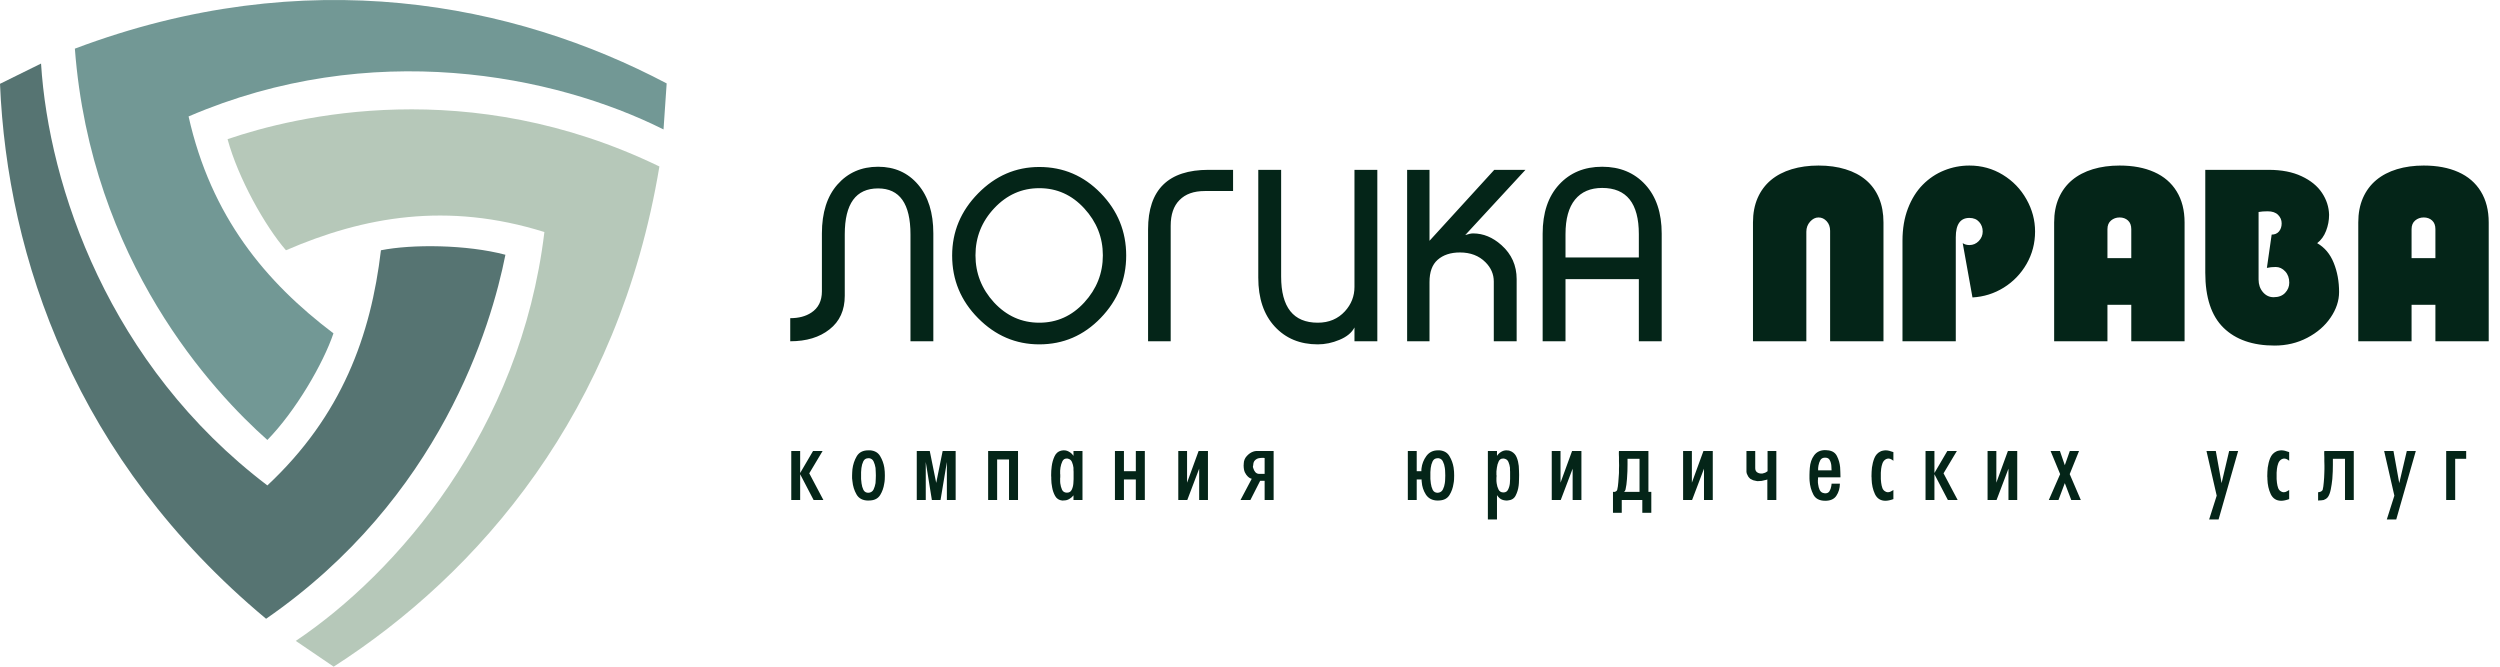<?xml version="1.0" encoding="UTF-8"?> <svg xmlns="http://www.w3.org/2000/svg" width="315" height="84" viewBox="0 0 315 84" fill="none"><path d="M117.6 43H114.72V29.53C114.72 25.67 113.36 23.74 110.64 23.74C107.84 23.74 106.44 25.67 106.44 29.53V37.27C106.44 39.09 105.8 40.5 104.52 41.5C103.26 42.5 101.61 43 99.57 43V40.09C100.63 40.09 101.51 39.86 102.21 39.4C103.11 38.82 103.56 37.92 103.56 36.7V29.41C103.56 26.79 104.21 24.74 105.51 23.26C106.83 21.76 108.54 21.01 110.64 21.01C112.72 21.01 114.4 21.76 115.68 23.26C116.96 24.76 117.6 26.81 117.6 29.41V43ZM122.91 32.17C122.91 34.43 123.69 36.41 125.25 38.11C126.83 39.81 128.73 40.66 130.95 40.66C133.17 40.66 135.06 39.81 136.62 38.11C138.18 36.41 138.96 34.43 138.96 32.17C138.96 29.93 138.18 27.96 136.62 26.26C135.06 24.56 133.17 23.71 130.95 23.71C128.75 23.71 126.86 24.55 125.28 26.23C123.7 27.91 122.91 29.89 122.91 32.17ZM119.97 32.2C119.97 29.2 121.06 26.59 123.24 24.37C125.42 22.15 127.99 21.04 130.95 21.04C133.97 21.04 136.55 22.14 138.69 24.34C140.83 26.54 141.9 29.16 141.9 32.2C141.9 35.22 140.83 37.84 138.69 40.06C136.55 42.28 133.97 43.39 130.95 43.39C127.99 43.39 125.42 42.29 123.24 40.09C121.06 37.89 119.97 35.26 119.97 32.2ZM144.657 43V28.9C144.657 23.9 147.197 21.4 152.277 21.4H155.367V24.07H151.797C150.417 24.07 149.357 24.45 148.617 25.21C147.877 25.95 147.507 27.03 147.507 28.45V43H144.657ZM161.423 21.4V34.84C161.423 38.72 162.963 40.66 166.043 40.66C167.443 40.66 168.583 40.18 169.463 39.22C170.263 38.34 170.663 37.32 170.663 36.16V21.4H173.543V43H170.663V41.26C170.323 41.92 169.693 42.44 168.773 42.82C167.873 43.2 166.963 43.39 166.043 43.39C163.803 43.39 161.993 42.64 160.613 41.14C159.233 39.64 158.543 37.59 158.543 34.99V21.4H161.423ZM177.298 43V21.4H180.118V30.34L188.278 21.4H192.208L184.618 29.62C185.038 29.48 185.368 29.41 185.608 29.41C186.888 29.41 188.078 29.9 189.178 30.88C190.458 32.02 191.098 33.45 191.098 35.17V43H188.218V35.47C188.218 34.55 187.868 33.74 187.168 33.04C186.348 32.22 185.278 31.81 183.958 31.81C182.778 31.81 181.838 32.12 181.138 32.74C180.458 33.34 180.118 34.27 180.118 35.53V43H177.298ZM206.494 43V35.17H197.254V43H194.374V29.44C194.374 26.82 195.064 24.76 196.444 23.26C197.824 21.76 199.634 21.01 201.874 21.01C204.114 21.01 205.924 21.76 207.304 23.26C208.684 24.76 209.374 26.82 209.374 29.44V43H206.494ZM201.874 23.68C200.394 23.68 199.254 24.17 198.454 25.15C197.654 26.13 197.254 27.58 197.254 29.5V32.44H206.494V29.5C206.494 25.62 204.954 23.68 201.874 23.68ZM237.318 43H230.594V29.077C230.594 28.588 230.45 28.188 230.162 27.875C229.874 27.558 229.53 27.399 229.129 27.399C228.739 27.399 228.385 27.578 228.067 27.934C227.755 28.286 227.599 28.708 227.599 29.201V43H220.875V28.029C220.875 26.872 221.07 25.844 221.461 24.946C221.856 24.047 222.416 23.295 223.138 22.69C223.866 22.084 224.74 21.628 225.76 21.32C226.781 21.013 227.904 20.859 229.129 20.859C230.394 20.859 231.529 21.015 232.535 21.328C233.546 21.635 234.408 22.092 235.121 22.697C235.833 23.303 236.378 24.055 236.754 24.953C237.13 25.852 237.318 26.877 237.318 28.029V43ZM246.429 43H239.713V30.336C239.713 28.818 239.942 27.46 240.401 26.264C240.86 25.068 241.483 24.072 242.269 23.276C243.055 22.48 243.954 21.879 244.964 21.474C245.98 21.064 247.04 20.859 248.143 20.859C249.681 20.859 251.085 21.247 252.354 22.023C253.624 22.8 254.618 23.83 255.335 25.114C256.058 26.394 256.419 27.746 256.419 29.172C256.419 30.646 256.063 32.006 255.35 33.252C254.637 34.492 253.678 35.488 252.472 36.24C251.266 36.987 249.952 37.399 248.531 37.477L247.301 30.637C247.54 30.798 247.821 30.878 248.143 30.878C248.607 30.878 249.002 30.707 249.33 30.366C249.657 30.024 249.82 29.626 249.82 29.172C249.82 28.698 249.671 28.295 249.374 27.963C249.076 27.627 248.666 27.458 248.143 27.458C247 27.458 246.429 28.269 246.429 29.89V43ZM275.257 43H268.541V38.408H265.538V43H258.822V28.029C258.822 26.872 259.017 25.844 259.408 24.946C259.803 24.047 260.362 23.295 261.085 22.69C261.812 22.084 262.684 21.628 263.7 21.32C264.715 21.013 265.838 20.859 267.069 20.859C268.749 20.859 270.201 21.132 271.427 21.679C272.657 22.226 273.602 23.039 274.261 24.118C274.925 25.197 275.257 26.501 275.257 28.029V43ZM265.538 28.872V32.526H268.541V28.872C268.541 28.398 268.402 28.034 268.124 27.78C267.845 27.526 267.494 27.399 267.069 27.399C266.654 27.399 266.295 27.526 265.992 27.78C265.689 28.034 265.538 28.398 265.538 28.872ZM277.865 21.401H285.87C287.486 21.401 288.863 21.669 290.001 22.206C291.144 22.739 292 23.437 292.572 24.301C293.143 25.161 293.441 26.084 293.465 27.07C293.465 27.763 293.338 28.437 293.084 29.091C292.831 29.746 292.457 30.261 291.964 30.637C292.911 31.184 293.607 32.014 294.051 33.127C294.5 34.235 294.725 35.456 294.725 36.789C294.725 37.893 294.369 38.967 293.656 40.012C292.948 41.057 291.969 41.906 290.719 42.56C289.469 43.215 288.094 43.542 286.595 43.542C283.841 43.542 281.698 42.795 280.165 41.301C278.631 39.802 277.865 37.487 277.865 34.357V21.401ZM284.581 35.229C284.581 35.849 284.762 36.374 285.123 36.804C285.489 37.233 285.938 37.448 286.471 37.448C287.101 37.448 287.586 37.265 287.928 36.899C288.275 36.533 288.448 36.105 288.448 35.617C288.448 35.036 288.277 34.562 287.936 34.196C287.594 33.825 287.196 33.64 286.742 33.64C286.322 33.64 285.951 33.679 285.628 33.757L286.229 29.56C286.62 29.56 286.927 29.428 287.152 29.165C287.376 28.896 287.489 28.557 287.489 28.146C287.489 27.731 287.34 27.375 287.042 27.077C286.744 26.774 286.305 26.623 285.724 26.623C285.289 26.623 284.908 26.652 284.581 26.711V35.229ZM313.578 43H306.861V38.408H303.858V43H297.142V28.029C297.142 26.872 297.337 25.844 297.728 24.946C298.124 24.047 298.683 23.295 299.405 22.69C300.133 22.084 301.004 21.628 302.02 21.32C303.036 21.013 304.159 20.859 305.389 20.859C307.069 20.859 308.521 21.132 309.747 21.679C310.978 22.226 311.922 23.039 312.582 24.118C313.246 25.197 313.578 26.501 313.578 28.029V43ZM303.858 28.872V32.526H306.861V28.872C306.861 28.398 306.722 28.034 306.444 27.78C306.166 27.526 305.814 27.399 305.389 27.399C304.974 27.399 304.615 27.526 304.312 27.78C304.01 28.034 303.858 28.398 303.858 28.872Z" fill="#042518"></path><path d="M99.7 63V56.826H100.82V59.598L102.444 56.826H103.648L101.968 59.64L103.746 63H102.514L100.82 59.752V63H99.7ZM107.363 59.92C107.363 59.789 107.367 59.659 107.377 59.528C107.386 59.397 107.395 59.262 107.405 59.122C107.479 58.525 107.661 57.979 107.951 57.484C108.249 56.989 108.735 56.742 109.407 56.742H109.673C110.242 56.798 110.653 57.045 110.905 57.484C111.166 57.923 111.339 58.399 111.423 58.912C111.451 59.08 111.469 59.253 111.479 59.43C111.488 59.598 111.493 59.761 111.493 59.92C111.493 60.079 111.488 60.247 111.479 60.424C111.469 60.601 111.446 60.779 111.409 60.956C111.334 61.469 111.166 61.941 110.905 62.37C110.643 62.79 110.233 63.019 109.673 63.056L109.379 63.07C108.697 63.061 108.212 62.804 107.923 62.3C107.633 61.796 107.461 61.241 107.405 60.634C107.386 60.513 107.372 60.391 107.363 60.27C107.363 60.149 107.363 60.032 107.363 59.92ZM109.533 57.736H109.407C109.117 57.736 108.907 57.867 108.777 58.128C108.655 58.38 108.576 58.66 108.539 58.968C108.52 59.145 108.506 59.318 108.497 59.486C108.497 59.654 108.497 59.799 108.497 59.92C108.497 60.032 108.497 60.177 108.497 60.354C108.506 60.531 108.525 60.713 108.553 60.9C108.59 61.199 108.669 61.474 108.791 61.726C108.921 61.969 109.127 62.09 109.407 62.09C109.407 62.09 109.411 62.09 109.421 62.09C109.43 62.09 109.444 62.085 109.463 62.076C109.472 62.076 109.481 62.076 109.491 62.076C109.491 62.076 109.495 62.076 109.505 62.076C109.514 62.076 109.523 62.076 109.533 62.076C109.785 62.029 109.967 61.889 110.079 61.656C110.191 61.413 110.27 61.152 110.317 60.872C110.335 60.695 110.345 60.522 110.345 60.354C110.354 60.186 110.359 60.041 110.359 59.92C110.359 59.799 110.354 59.654 110.345 59.486C110.345 59.309 110.335 59.131 110.317 58.954C110.27 58.665 110.191 58.399 110.079 58.156C109.967 57.913 109.785 57.773 109.533 57.736ZM117.962 60.844L118.774 56.826H120.412V63H119.306V58.212L118.508 63H117.416L116.646 58.212V63H115.512V56.826H117.15L117.962 60.844ZM125.639 57.89V63H124.505V56.826H128.271V63H127.137V57.89H125.639ZM136.393 63H135.259V62.412C135.119 62.599 134.942 62.753 134.727 62.874C134.522 62.995 134.298 63.056 134.055 63.056L133.845 63.07C133.434 63.023 133.136 62.832 132.949 62.496C132.762 62.16 132.636 61.801 132.571 61.418C132.534 61.231 132.506 61.049 132.487 60.872C132.478 60.685 132.468 60.517 132.459 60.368C132.459 60.331 132.459 60.293 132.459 60.256C132.459 60.209 132.459 60.163 132.459 60.116C132.45 60.069 132.445 60.023 132.445 59.976C132.445 59.929 132.445 59.878 132.445 59.822C132.445 59.663 132.45 59.495 132.459 59.318C132.468 59.131 132.487 58.945 132.515 58.758C132.571 58.31 132.688 57.895 132.865 57.512C133.042 57.12 133.318 56.877 133.691 56.784C133.719 56.775 133.747 56.77 133.775 56.77C133.812 56.761 133.845 56.756 133.873 56.756C133.901 56.747 133.929 56.742 133.957 56.742C133.994 56.742 134.027 56.742 134.055 56.742C134.298 56.742 134.522 56.807 134.727 56.938C134.942 57.059 135.119 57.227 135.259 57.442V56.826H136.393V63ZM133.593 59.92C133.593 59.948 133.593 59.985 133.593 60.032C133.593 60.069 133.593 60.111 133.593 60.158C133.584 60.177 133.579 60.2 133.579 60.228C133.579 60.247 133.579 60.265 133.579 60.284C133.579 60.312 133.579 60.34 133.579 60.368C133.579 60.387 133.579 60.41 133.579 60.438C133.579 60.513 133.579 60.587 133.579 60.662C133.588 60.737 133.593 60.811 133.593 60.886C133.63 61.185 133.705 61.46 133.817 61.712C133.938 61.955 134.144 62.076 134.433 62.076C134.722 62.076 134.923 61.955 135.035 61.712C135.156 61.46 135.226 61.189 135.245 60.9C135.254 60.807 135.259 60.718 135.259 60.634C135.268 60.541 135.273 60.452 135.273 60.368V59.444C135.273 59.369 135.268 59.29 135.259 59.206C135.259 59.122 135.259 59.033 135.259 58.94C135.231 58.697 135.17 58.464 135.077 58.24C134.993 58.016 134.839 57.871 134.615 57.806C134.596 57.797 134.578 57.792 134.559 57.792C134.54 57.792 134.522 57.787 134.503 57.778C134.484 57.778 134.461 57.778 134.433 57.778C134.414 57.778 134.396 57.778 134.377 57.778C134.144 57.778 133.971 57.895 133.859 58.128C133.747 58.361 133.668 58.618 133.621 58.898C133.602 59.029 133.588 59.159 133.579 59.29C133.579 59.411 133.579 59.523 133.579 59.626C133.579 59.654 133.579 59.682 133.579 59.71C133.579 59.738 133.584 59.766 133.593 59.794C133.593 59.813 133.593 59.836 133.593 59.864C133.593 59.883 133.593 59.901 133.593 59.92ZM141.616 60.41V63H140.482V56.826H141.616V59.374H143.114V56.826H144.248V63H143.114V60.41H141.616ZM148.464 63V56.826H149.57V60.816L151.026 56.826H152.202V63H151.096V59.052L149.598 63H148.464ZM157.719 60.326C157.719 60.326 157.663 60.307 157.551 60.27C157.449 60.233 157.337 60.153 157.215 60.032C157.085 59.911 156.963 59.738 156.851 59.514C156.749 59.29 156.697 58.991 156.697 58.618C156.697 58.609 156.697 58.595 156.697 58.576C156.697 58.557 156.702 58.539 156.711 58.52C156.711 58.52 156.711 58.515 156.711 58.506C156.711 58.497 156.711 58.483 156.711 58.464C156.711 58.445 156.711 58.431 156.711 58.422C156.721 58.049 156.847 57.731 157.089 57.47C157.332 57.199 157.598 57.013 157.887 56.91C157.953 56.882 158.018 56.863 158.083 56.854C158.149 56.835 158.214 56.826 158.279 56.826H160.477V63H159.343V60.578H158.783L157.551 63H156.305L157.719 60.326ZM159.343 57.708C159.343 57.708 159.334 57.708 159.315 57.708C159.297 57.708 159.269 57.703 159.231 57.694C159.194 57.694 159.152 57.694 159.105 57.694C159.059 57.694 159.012 57.694 158.965 57.694C158.909 57.694 158.849 57.699 158.783 57.708C158.727 57.708 158.667 57.717 158.601 57.736C158.424 57.773 158.265 57.862 158.125 58.002C157.985 58.133 157.911 58.347 157.901 58.646L157.873 58.716C157.873 58.763 157.873 58.809 157.873 58.856C157.883 58.903 157.897 58.949 157.915 58.996C157.962 59.173 158.046 59.337 158.167 59.486C158.298 59.635 158.466 59.71 158.671 59.71H159.343V57.708ZM178.506 56.826V59.374H179.094C179.094 59.318 179.094 59.262 179.094 59.206C179.104 59.15 179.108 59.089 179.108 59.024C179.174 58.455 179.379 57.932 179.724 57.456C180.079 56.98 180.564 56.742 181.18 56.742H181.404C181.974 56.798 182.384 57.045 182.636 57.484C182.898 57.923 183.07 58.399 183.154 58.912C183.182 59.08 183.201 59.253 183.21 59.43C183.22 59.598 183.224 59.761 183.224 59.92C183.224 60.079 183.22 60.247 183.21 60.424C183.201 60.601 183.178 60.779 183.14 60.956C183.066 61.469 182.898 61.941 182.636 62.37C182.375 62.79 181.964 63.019 181.404 63.056L181.138 63.07C180.485 63.061 179.995 62.813 179.668 62.328C179.351 61.833 179.174 61.292 179.136 60.704C179.127 60.648 179.122 60.597 179.122 60.55C179.122 60.503 179.122 60.457 179.122 60.41H178.506V63H177.386V56.826H178.506ZM181.264 62.076C181.516 62.029 181.698 61.889 181.81 61.656C181.932 61.413 182.011 61.152 182.048 60.872C182.076 60.695 182.09 60.522 182.09 60.354C182.1 60.186 182.104 60.041 182.104 59.92C182.104 59.799 182.1 59.654 182.09 59.486C182.09 59.309 182.076 59.131 182.048 58.954C182.011 58.665 181.932 58.399 181.81 58.156C181.698 57.913 181.516 57.773 181.264 57.736H181.138C180.849 57.736 180.639 57.867 180.508 58.128C180.387 58.38 180.308 58.66 180.27 58.968C180.252 59.145 180.238 59.318 180.228 59.486C180.228 59.654 180.228 59.799 180.228 59.92C180.228 60.032 180.228 60.177 180.228 60.354C180.238 60.531 180.256 60.713 180.284 60.9C180.322 61.199 180.401 61.474 180.522 61.726C180.653 61.969 180.858 62.09 181.138 62.09C181.138 62.09 181.143 62.09 181.152 62.09C181.162 62.09 181.176 62.085 181.194 62.076C181.204 62.076 181.213 62.076 181.222 62.076C181.222 62.076 181.227 62.076 181.236 62.076C181.246 62.076 181.255 62.076 181.264 62.076ZM187.472 65.45V56.826H188.62V57.442C188.75 57.237 188.923 57.069 189.138 56.938C189.352 56.807 189.576 56.742 189.81 56.742C189.866 56.742 189.917 56.747 189.964 56.756C190.02 56.756 190.076 56.761 190.132 56.77C190.188 56.789 190.239 56.807 190.286 56.826C190.342 56.845 190.398 56.868 190.454 56.896C190.762 57.064 190.981 57.316 191.112 57.652C191.242 57.979 191.326 58.329 191.364 58.702C191.382 58.889 191.392 59.075 191.392 59.262C191.401 59.449 191.406 59.626 191.406 59.794V59.92C191.406 60.097 191.401 60.298 191.392 60.522C191.392 60.746 191.378 60.97 191.35 61.194C191.294 61.642 191.168 62.057 190.972 62.44C190.785 62.813 190.458 63.019 189.992 63.056L189.838 63.07C189.567 63.061 189.334 63.005 189.138 62.902C188.942 62.79 188.769 62.617 188.62 62.384V65.45H187.472ZM189.614 57.806C189.595 57.797 189.572 57.792 189.544 57.792C189.525 57.783 189.506 57.778 189.488 57.778C189.469 57.778 189.446 57.778 189.418 57.778C189.399 57.778 189.38 57.778 189.362 57.778C189.119 57.778 188.942 57.899 188.83 58.142C188.718 58.375 188.643 58.637 188.606 58.926C188.578 59.085 188.559 59.239 188.55 59.388C188.55 59.537 188.55 59.668 188.55 59.78C188.55 59.789 188.55 59.799 188.55 59.808C188.55 59.817 188.55 59.827 188.55 59.836C188.55 59.845 188.55 59.85 188.55 59.85C188.55 59.85 188.554 59.85 188.564 59.85C188.564 59.869 188.564 59.883 188.564 59.892C188.564 59.901 188.564 59.911 188.564 59.92C188.564 59.939 188.564 59.967 188.564 60.004C188.564 60.032 188.564 60.065 188.564 60.102C188.554 60.121 188.55 60.144 188.55 60.172C188.55 60.191 188.55 60.209 188.55 60.228C188.55 60.247 188.55 60.265 188.55 60.284C188.55 60.303 188.55 60.321 188.55 60.34C188.55 60.424 188.55 60.513 188.55 60.606C188.559 60.699 188.568 60.793 188.578 60.886C188.615 61.175 188.694 61.441 188.816 61.684C188.937 61.927 189.142 62.048 189.432 62.048C189.712 62.048 189.908 61.927 190.02 61.684C190.141 61.441 190.216 61.175 190.244 60.886C190.253 60.793 190.258 60.699 190.258 60.606C190.267 60.513 190.272 60.424 190.272 60.34V59.444C190.272 59.369 190.267 59.29 190.258 59.206C190.258 59.122 190.258 59.033 190.258 58.94C190.23 58.697 190.169 58.464 190.076 58.24C189.992 58.016 189.838 57.871 189.614 57.806ZM195.52 63V56.826H196.626V60.816L198.082 56.826H199.258V63H198.152V59.052L196.654 63H195.52ZM203.235 61.978H203.473C203.483 61.978 203.492 61.978 203.501 61.978C203.511 61.969 203.52 61.959 203.529 61.95C203.576 61.931 203.623 61.903 203.669 61.866C203.716 61.829 203.749 61.782 203.767 61.726C203.833 61.465 203.879 61.147 203.907 60.774C203.945 60.391 203.973 59.999 203.991 59.598C203.991 59.43 203.991 59.267 203.991 59.108C204.001 58.949 204.005 58.795 204.005 58.646C204.005 58.459 204.001 58.277 203.991 58.1C203.991 57.923 203.991 57.759 203.991 57.61C203.991 57.47 203.987 57.344 203.977 57.232C203.977 57.12 203.977 57.031 203.977 56.966C203.977 56.947 203.977 56.933 203.977 56.924C203.987 56.905 203.991 56.887 203.991 56.868C203.991 56.859 203.991 56.849 203.991 56.84C204.001 56.831 204.005 56.826 204.005 56.826H207.701V61.978H208.065V64.61H206.931V63H204.341V64.61H203.235V61.978ZM204.607 61.978H206.581V57.806H205.069V58.534C205.069 58.777 205.065 59.057 205.055 59.374C205.046 59.691 205.027 60.018 204.999 60.354C204.981 60.587 204.957 60.821 204.929 61.054C204.901 61.278 204.864 61.488 204.817 61.684C204.799 61.74 204.775 61.796 204.747 61.852C204.719 61.899 204.673 61.941 204.607 61.978ZM212.071 63V56.826H213.177V60.816L214.633 56.826H215.809V63H214.703V59.052L213.205 63H212.071ZM220.053 59.444V56.826H221.159V58.982C221.159 59.215 221.233 59.388 221.383 59.5C221.541 59.612 221.719 59.668 221.915 59.668C221.961 59.668 222.008 59.668 222.055 59.668C222.101 59.659 222.148 59.645 222.195 59.626C222.288 59.607 222.381 59.575 222.475 59.528C222.568 59.481 222.647 59.43 222.713 59.374V56.826H223.819V63H222.685V60.41C222.685 60.41 222.652 60.424 222.587 60.452C222.531 60.471 222.447 60.489 222.335 60.508C222.232 60.536 222.111 60.564 221.971 60.592C221.84 60.611 221.7 60.62 221.551 60.62C221.504 60.62 221.453 60.62 221.397 60.62C221.35 60.611 221.303 60.601 221.257 60.592C221.135 60.573 221.014 60.545 220.893 60.508C220.771 60.461 220.659 60.405 220.557 60.34C220.547 60.331 220.533 60.321 220.515 60.312C220.505 60.303 220.496 60.293 220.487 60.284C220.431 60.237 220.37 60.172 220.305 60.088C220.249 60.004 220.202 59.915 220.165 59.822C220.127 59.757 220.099 59.691 220.081 59.626C220.062 59.561 220.053 59.5 220.053 59.444ZM231.828 60.942C231.819 61.53 231.67 62.039 231.38 62.468C231.1 62.888 230.634 63.098 229.98 63.098C229.252 63.098 228.753 62.837 228.482 62.314C228.212 61.791 228.053 61.213 228.006 60.578C228.006 60.475 228.002 60.377 227.992 60.284C227.992 60.191 227.992 60.097 227.992 60.004C227.992 59.976 227.992 59.953 227.992 59.934C227.992 59.906 227.992 59.878 227.992 59.85C227.992 59.691 227.997 59.537 228.006 59.388C228.016 59.229 228.025 59.089 228.034 58.968C228.081 58.333 228.263 57.801 228.58 57.372C228.907 56.933 229.374 56.714 229.98 56.714C230.008 56.714 230.036 56.719 230.064 56.728C230.092 56.728 230.125 56.728 230.162 56.728C230.172 56.728 230.181 56.728 230.19 56.728C230.218 56.737 230.242 56.742 230.26 56.742C230.288 56.742 230.316 56.742 230.344 56.742C230.886 56.807 231.259 57.055 231.464 57.484C231.679 57.913 231.81 58.375 231.856 58.87C231.875 59.075 231.884 59.281 231.884 59.486C231.894 59.682 231.898 59.869 231.898 60.046V60.144H229.084C229.084 60.172 229.08 60.205 229.07 60.242C229.07 60.279 229.07 60.317 229.07 60.354C229.07 60.363 229.07 60.373 229.07 60.382C229.07 60.391 229.07 60.401 229.07 60.41C229.061 60.438 229.056 60.466 229.056 60.494C229.056 60.522 229.056 60.55 229.056 60.578C229.056 60.643 229.056 60.713 229.056 60.788C229.066 60.863 229.075 60.937 229.084 61.012C229.112 61.273 229.178 61.516 229.28 61.74C229.392 61.964 229.565 62.095 229.798 62.132C229.817 62.132 229.836 62.137 229.854 62.146C229.873 62.146 229.887 62.146 229.896 62.146C229.915 62.146 229.929 62.151 229.938 62.16C229.957 62.16 229.971 62.16 229.98 62.16C230.223 62.16 230.4 62.071 230.512 61.894C230.624 61.707 230.699 61.502 230.736 61.278C230.746 61.222 230.755 61.166 230.764 61.11C230.774 61.054 230.778 60.998 230.778 60.942H231.828ZM230.778 59.262C230.778 59.178 230.774 59.089 230.764 58.996C230.764 58.893 230.76 58.791 230.75 58.688C230.732 58.436 230.666 58.203 230.554 57.988C230.452 57.773 230.26 57.666 229.98 57.666H229.938C229.677 57.666 229.486 57.769 229.364 57.974C229.252 58.179 229.173 58.408 229.126 58.66C229.108 58.763 229.094 58.87 229.084 58.982C229.084 59.085 229.084 59.178 229.084 59.262H230.778ZM238.567 62.888C238.389 62.953 238.212 63.005 238.035 63.042C237.857 63.079 237.703 63.098 237.573 63.098C236.957 63.098 236.513 62.818 236.243 62.258C235.981 61.698 235.841 61.068 235.823 60.368C235.823 60.34 235.823 60.307 235.823 60.27C235.823 60.233 235.823 60.195 235.823 60.158C235.813 60.149 235.809 60.139 235.809 60.13C235.809 60.121 235.809 60.111 235.809 60.102C235.809 60.074 235.809 60.046 235.809 60.018C235.809 59.99 235.809 59.962 235.809 59.934C235.809 59.775 235.813 59.612 235.823 59.444C235.832 59.267 235.846 59.089 235.865 58.912C235.921 58.492 236.023 58.095 236.173 57.722C236.331 57.339 236.579 57.064 236.915 56.896C237.017 56.84 237.125 56.803 237.237 56.784C237.358 56.756 237.479 56.742 237.601 56.742C237.666 56.742 237.736 56.747 237.811 56.756C237.885 56.765 237.96 56.779 238.035 56.798C238.128 56.817 238.217 56.845 238.301 56.882C238.394 56.91 238.483 56.938 238.567 56.966V58.058C238.52 58.011 238.464 57.969 238.399 57.932C238.343 57.895 238.282 57.862 238.217 57.834C238.17 57.815 238.123 57.801 238.077 57.792C238.03 57.783 237.983 57.778 237.937 57.778C237.918 57.778 237.899 57.778 237.881 57.778C237.862 57.778 237.843 57.783 237.825 57.792C237.778 57.792 237.727 57.806 237.671 57.834C237.624 57.853 237.577 57.881 237.531 57.918C237.372 58.03 237.255 58.193 237.181 58.408C237.106 58.613 237.055 58.833 237.027 59.066C237.008 59.234 236.994 59.397 236.985 59.556C236.985 59.705 236.985 59.841 236.985 59.962C236.985 60.074 236.985 60.209 236.985 60.368C236.994 60.517 237.008 60.671 237.027 60.83C237.055 61.063 237.106 61.287 237.181 61.502C237.265 61.707 237.395 61.852 237.573 61.936C237.601 61.945 237.629 61.959 237.657 61.978C237.685 61.987 237.717 61.997 237.755 62.006C237.783 62.006 237.806 62.011 237.825 62.02C237.853 62.02 237.876 62.02 237.895 62.02C237.932 62.02 237.969 62.015 238.007 62.006C238.044 61.997 238.086 61.987 238.133 61.978C238.198 61.95 238.263 61.917 238.329 61.88C238.403 61.843 238.469 61.805 238.525 61.768C238.534 61.759 238.539 61.754 238.539 61.754C238.548 61.745 238.557 61.735 238.567 61.726V62.888ZM242.618 63V56.826H243.738V59.598L245.362 56.826H246.566L244.886 59.64L246.664 63H245.432L243.738 59.752V63H242.618ZM250.434 63V56.826H251.54V60.816L252.996 56.826H254.172V63H253.066V59.052L251.568 63H250.434ZM259.578 59.738L258.374 56.826H259.55L260.166 58.618L260.796 56.826H261.958L260.782 59.738L262.182 63H260.978L260.166 60.872L259.368 63H258.15L259.578 59.738ZM278.016 56.826H279.192L279.92 60.872L280.872 56.826H282.006L279.542 65.45H278.352L279.304 62.454L278.016 56.826ZM288.436 62.888C288.259 62.953 288.082 63.005 287.904 63.042C287.727 63.079 287.573 63.098 287.442 63.098C286.826 63.098 286.383 62.818 286.112 62.258C285.851 61.698 285.711 61.068 285.692 60.368C285.692 60.34 285.692 60.307 285.692 60.27C285.692 60.233 285.692 60.195 285.692 60.158C285.683 60.149 285.678 60.139 285.678 60.13C285.678 60.121 285.678 60.111 285.678 60.102C285.678 60.074 285.678 60.046 285.678 60.018C285.678 59.99 285.678 59.962 285.678 59.934C285.678 59.775 285.683 59.612 285.692 59.444C285.702 59.267 285.716 59.089 285.734 58.912C285.79 58.492 285.893 58.095 286.042 57.722C286.201 57.339 286.448 57.064 286.784 56.896C286.887 56.84 286.994 56.803 287.106 56.784C287.228 56.756 287.349 56.742 287.47 56.742C287.536 56.742 287.606 56.747 287.68 56.756C287.755 56.765 287.83 56.779 287.904 56.798C287.998 56.817 288.086 56.845 288.17 56.882C288.264 56.91 288.352 56.938 288.436 56.966V58.058C288.39 58.011 288.334 57.969 288.268 57.932C288.212 57.895 288.152 57.862 288.086 57.834C288.04 57.815 287.993 57.801 287.946 57.792C287.9 57.783 287.853 57.778 287.806 57.778C287.788 57.778 287.769 57.778 287.75 57.778C287.732 57.778 287.713 57.783 287.694 57.792C287.648 57.792 287.596 57.806 287.54 57.834C287.494 57.853 287.447 57.881 287.4 57.918C287.242 58.03 287.125 58.193 287.05 58.408C286.976 58.613 286.924 58.833 286.896 59.066C286.878 59.234 286.864 59.397 286.854 59.556C286.854 59.705 286.854 59.841 286.854 59.962C286.854 60.074 286.854 60.209 286.854 60.368C286.864 60.517 286.878 60.671 286.896 60.83C286.924 61.063 286.976 61.287 287.05 61.502C287.134 61.707 287.265 61.852 287.442 61.936C287.47 61.945 287.498 61.959 287.526 61.978C287.554 61.987 287.587 61.997 287.624 62.006C287.652 62.006 287.676 62.011 287.694 62.02C287.722 62.02 287.746 62.02 287.764 62.02C287.802 62.02 287.839 62.015 287.876 62.006C287.914 61.997 287.956 61.987 288.002 61.978C288.068 61.95 288.133 61.917 288.198 61.88C288.273 61.843 288.338 61.805 288.394 61.768C288.404 61.759 288.408 61.754 288.408 61.754C288.418 61.745 288.427 61.735 288.436 61.726V62.888ZM293.943 57.806V58.548C293.943 58.791 293.938 59.071 293.929 59.388C293.92 59.696 293.901 60.018 293.873 60.354C293.826 60.811 293.761 61.25 293.677 61.67C293.593 62.081 293.476 62.393 293.327 62.608C293.252 62.711 293.164 62.795 293.061 62.86C292.968 62.916 292.874 62.963 292.781 63C292.678 63.019 292.576 63.033 292.473 63.042C292.38 63.051 292.296 63.056 292.221 63.056L292.081 63.07V62.02C292.1 62.02 292.118 62.02 292.137 62.02C292.156 62.02 292.17 62.015 292.179 62.006C292.282 61.997 292.375 61.969 292.459 61.922C292.552 61.866 292.618 61.801 292.655 61.726C292.72 61.465 292.767 61.147 292.795 60.774C292.832 60.391 292.856 59.999 292.865 59.598C292.874 59.43 292.879 59.267 292.879 59.108C292.879 58.949 292.879 58.795 292.879 58.646C292.879 58.459 292.874 58.277 292.865 58.1C292.865 57.923 292.865 57.759 292.865 57.61C292.865 57.47 292.86 57.344 292.851 57.232C292.851 57.12 292.851 57.031 292.851 56.966C292.851 56.947 292.851 56.933 292.851 56.924C292.86 56.905 292.865 56.887 292.865 56.868C292.865 56.859 292.865 56.849 292.865 56.84C292.874 56.831 292.879 56.826 292.879 56.826H296.575V63H295.469V57.806H293.943ZM300.402 56.826H301.578L302.306 60.872L303.258 56.826H304.392L301.928 65.45H300.738L301.69 62.454L300.402 56.826ZM308.219 63V56.826H310.739V57.806H309.353V63H308.219Z" fill="#042518"></path><path fill-rule="evenodd" clip-rule="evenodd" d="M28.673 17.535C30.002 22.449 33.407 28.51 36.03 31.534C45.856 27.285 56.351 25.405 68.593 29.235C65.585 54.293 50.052 72.167 37.268 80.754L42.042 84C60.32 72.272 77.93 52.011 83.084 20.976C59.069 9.348 37.233 14.611 28.673 17.535Z" fill="#B6C8B9"></path><path fill-rule="evenodd" clip-rule="evenodd" d="M33.688 55.434C37.236 51.816 40.732 45.808 42.015 42.002C33.456 35.533 26.595 27.294 23.761 14.673C46.754 4.776 69.849 9.424 83.604 16.31L84 10.51C64.806 0.391 38.623 -4.878 9.433 6.13C11.467 32.948 26.898 49.411 33.688 55.434Z" fill="#729895"></path><path fill-rule="evenodd" clip-rule="evenodd" d="M63.682 32.1C58.805 30.806 51.904 30.751 47.998 31.534C46.731 42.253 43.095 52.372 33.689 61.163C13.704 46.002 6.142 23.48 5.172 8.008L0 10.561C0.917 32.408 9.49 57.941 33.527 77.965C55.507 62.777 61.911 41.049 63.682 32.1Z" fill="#567472"></path></svg> 